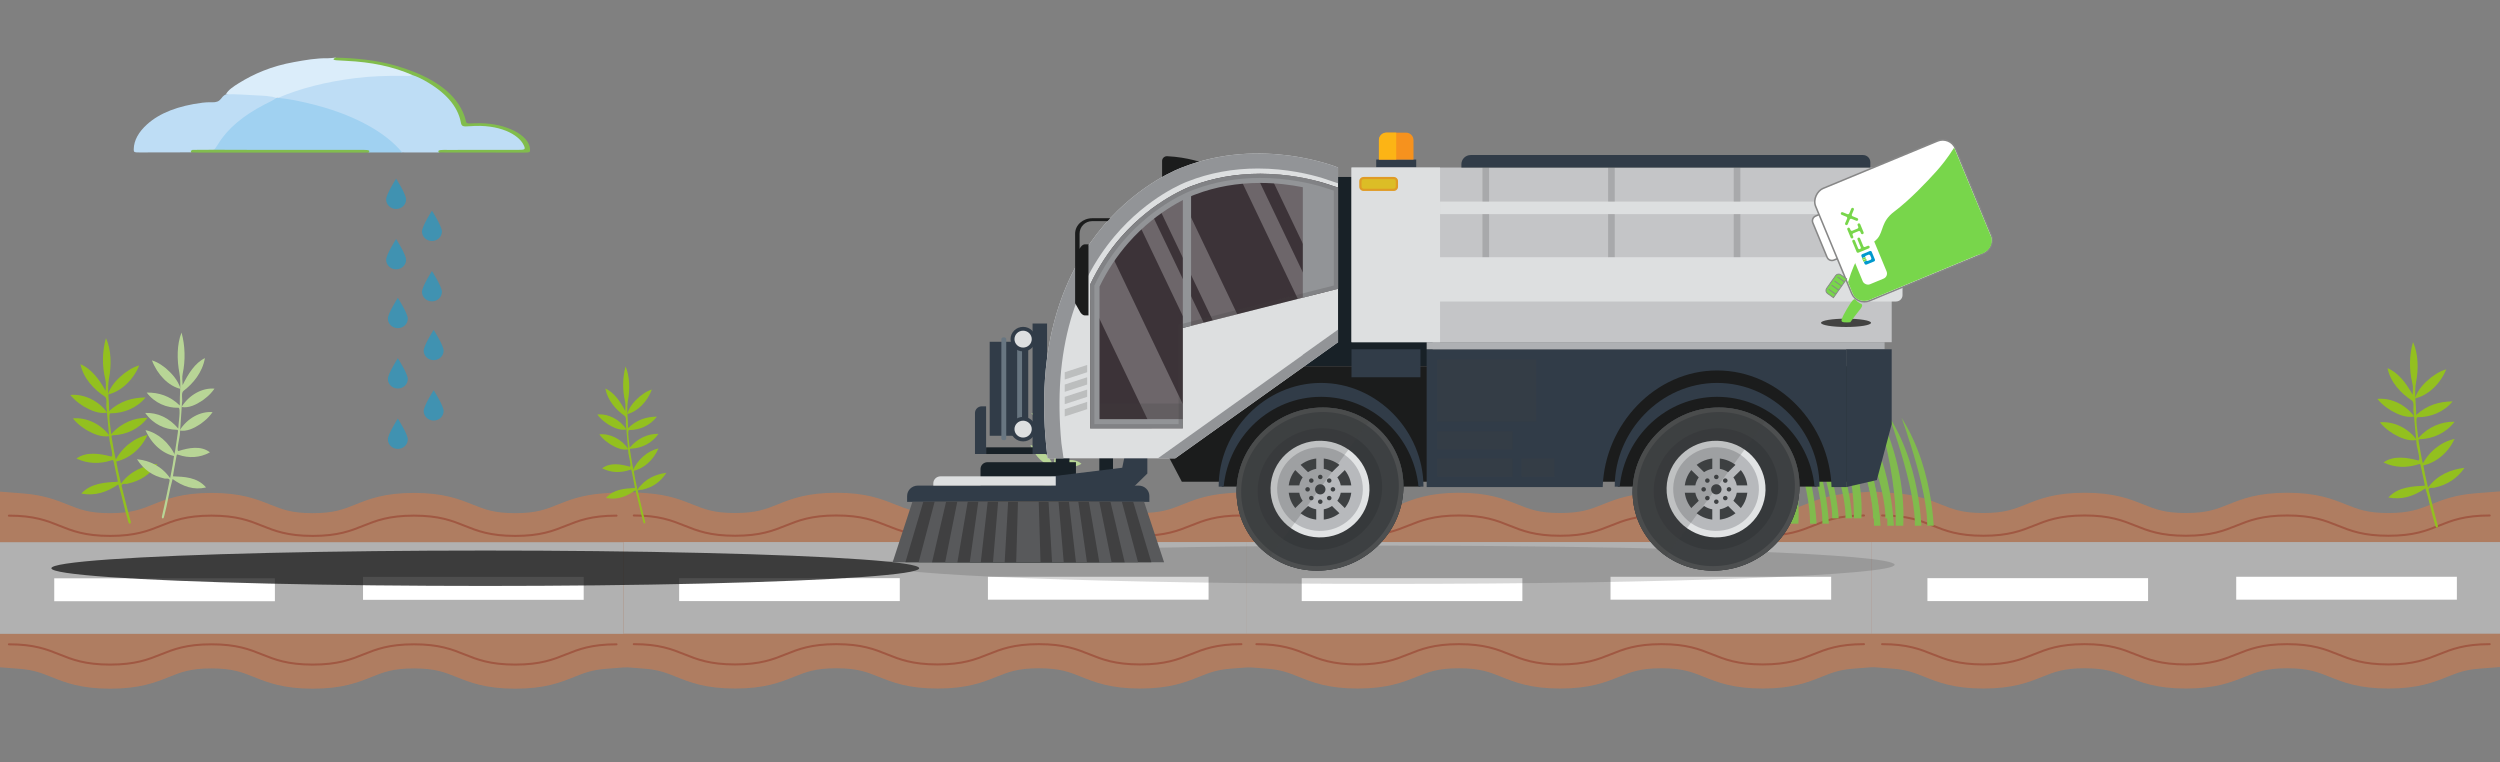 <svg xmlns="http://www.w3.org/2000/svg" xmlns:xlink="http://www.w3.org/1999/xlink" viewBox="0 0 3601 1098"><rect x="0" y="0" width="3601" height="1098" fill="#808080" stroke="none"/><defs><style>.uuid-7d834dcd-a2b9-40b1-99b1-ae8c64fe5b95,.uuid-b0b149a9-c17e-4989-839d-100e9292bcef,.uuid-3c5787b4-a596-47f8-8535-3abeb73ee77b,.uuid-61eed902-730d-4c0d-8e53-099b953afe3a,.uuid-254422e6-a7ee-4150-8245-aefc307b4eba,.uuid-bc689ef1-1fad-422b-834b-d69f30b2b7a3,.uuid-e87ebf42-1325-4d6a-a826-443276dfeee7,.uuid-7305045a-5802-4fa5-89bd-eb307d43e8f7{fill:none;}.uuid-b0b149a9-c17e-4989-839d-100e9292bcef{opacity:.5;}.uuid-3c5787b4-a596-47f8-8535-3abeb73ee77b{isolation:isolate;}.uuid-e3ff95dd-3ae5-44b9-b073-e3680d2a21a1{fill:#00a3e1;}.uuid-aeb12ce0-00ab-484a-9d3d-fd9968d2dc8b{fill:#687681;}.uuid-6f5c76e5-10f9-4b8b-b2bd-29dcd87478c1,.uuid-300ce546-4592-495f-8a70-158e28620785,.uuid-b4c50c1e-4c83-4fc6-a793-aa801d219314{fill:#fff;}.uuid-87fa68c5-6326-4ac6-892f-214c5690f533{fill:#f6921e;}.uuid-d4a63f36-74b8-40b3-8f8d-2a70e7d857b1{fill:#fcb415;}.uuid-5ee2fb77-e8e4-4973-ad4a-abfe8f67db66{fill:#0099cd;}.uuid-dbcf4691-4ffe-4332-a9af-6df2443fface{fill:#929497;}.uuid-d719fed0-826f-430a-ae65-672722be6df7{fill:#b7b9bc;}.uuid-9022acb3-83d0-463f-b5fa-9a86fd9bd53f{fill:#b8d596;}.uuid-ad6b77dd-a1b3-49b9-bf36-f59958c0aab8{fill:#a0d1f1;}.uuid-bd42b5d0-2fd9-4bac-96d7-a5cd796e06db{fill:#b1b1b1;}.uuid-c11f8022-d038-44ba-b836-1609a4f01589{fill:#beddf5;}.uuid-669e9e0c-165a-4545-8e90-ea57d508db81,.uuid-6309924e-a266-4a03-a53d-14283b3ab235{fill:#af7d61;}.uuid-63cb018f-3b2e-475e-96b6-d7ce81794d1b{fill:#aeb0b3;}.uuid-adc2417d-e0e6-4742-9bb2-f0d6ce80448d{fill:#dddfe0;}.uuid-7de2cae9-a9a6-4d77-8298-13d1747d0ca1{fill:#c4c5c7;}.uuid-288deb2a-e481-4381-8a9d-043d64fd1587{fill:#dbedfa;}.uuid-4ddc467a-82e0-4c57-8d72-23159157a211{fill:#dcbd26;}.uuid-46541f5c-4b82-421a-b1ef-e7c2c26b0228{fill:#e1e3e4;}.uuid-b66f31c8-081d-41c4-9a62-b1a9c39c9089{fill:#434342;}.uuid-e260a290-f6bb-4ddd-88cb-0639709b22a8,.uuid-073abe85-a990-4ca2-b6d5-4bdda67927ec{fill:#404041;}.uuid-c030209e-c218-4932-81eb-b2445b71e34c{fill:#182127;}.uuid-7c7b9696-1e94-49da-8a11-aa62f41b93e6{fill:#1b1c1c;}.uuid-f7704abf-a976-4635-bad6-5964814a9ed8{fill:#93c01f;}.uuid-e7240fcb-294e-4506-a207-08168a393c60{fill:#3d4042;}.uuid-7c73f080-75c7-4d7e-83ae-9512d2184c68{fill:#58595b;}.uuid-e061066e-6449-4c87-9374-04ad23cc6d3b{fill:#3c3338;}.uuid-bd3b6037-d20a-4001-a696-d81e7cec91eb{fill:#82bc4f;}.uuid-8f5ca0f1-3056-4132-84a6-07be4ce4ecd7,.uuid-05b1ea38-27d2-4088-96a6-bdbde687bf54{fill:#78d64b;}.uuid-9eeaf0ca-bf64-464a-988b-0ffedf21101f{fill:#80bb4d;}.uuid-2b9f6317-2fcc-4259-bfde-e3cfcd9f9cab{fill:#81bc4c;}.uuid-da328a55-d53f-4108-b0be-81546da210cf{fill:#4d4f50;}.uuid-4d428375-a5c5-4202-b9fd-e69fd74f413f{fill:#313c48;}.uuid-a16b5ee7-b37a-4477-b668-94defdddd055{fill:#ec1c24;}.uuid-a16b5ee7-b37a-4477-b668-94defdddd055,.uuid-073abe85-a990-4ca2-b6d5-4bdda67927ec{mix-blend-mode:multiply;opacity:.21;}.uuid-05b1ea38-27d2-4088-96a6-bdbde687bf54,.uuid-300ce546-4592-495f-8a70-158e28620785,.uuid-254422e6-a7ee-4150-8245-aefc307b4eba{stroke:#878787;stroke-miterlimit:10;}.uuid-05b1ea38-27d2-4088-96a6-bdbde687bf54,.uuid-254422e6-a7ee-4150-8245-aefc307b4eba{stroke-width:1.35px;}.uuid-300ce546-4592-495f-8a70-158e28620785{stroke-width:2.25px;}.uuid-61eed902-730d-4c0d-8e53-099b953afe3a{clip-path:url(#uuid-76a2b46b-fd4c-4bb4-bbe0-c66e025e00da);}.uuid-35771c28-25b0-4958-829b-e3311dbaa7c1{fill:#36393b;fill-rule:evenodd;}.uuid-6309924e-a266-4a03-a53d-14283b3ab235{stroke:#a05842;stroke-linecap:round;stroke-linejoin:round;stroke-width:2.95px;}.uuid-bc689ef1-1fad-422b-834b-d69f30b2b7a3{clip-path:url(#uuid-102b6fb9-c258-4bd4-8c6a-4c900b563de3);}.uuid-b4c50c1e-4c83-4fc6-a793-aa801d219314{mix-blend-mode:overlay;opacity:.25;}.uuid-e87ebf42-1325-4d6a-a826-443276dfeee7{clip-path:url(#uuid-48e427dc-8ec8-47bc-8d32-b716ed353ded);}.uuid-095103c2-07b3-4644-9dcb-6526aa293883{fill:#1a1a1a;opacity:.77;}.uuid-7305045a-5802-4fa5-89bd-eb307d43e8f7{clip-path:url(#uuid-5ca34cf8-9bfe-4904-b2ad-ed9c570378e8);}</style><clipPath id="uuid-76a2b46b-fd4c-4bb4-bbe0-c66e025e00da"><rect class="uuid-7d834dcd-a2b9-40b1-99b1-ae8c64fe5b95" x="2497.31" y="566.62" width="150.97" height="187.65"></rect></clipPath><clipPath id="uuid-5ca34cf8-9bfe-4904-b2ad-ed9c570378e8"><rect class="uuid-7d834dcd-a2b9-40b1-99b1-ae8c64fe5b95" x="2648.31" y="569.62" width="150.97" height="187.65"></rect></clipPath><clipPath id="uuid-48e427dc-8ec8-47bc-8d32-b716ed353ded"><rect class="uuid-7d834dcd-a2b9-40b1-99b1-ae8c64fe5b95" x="2588.03" y="583" width="150.97" height="163.65"></rect></clipPath><clipPath id="uuid-102b6fb9-c258-4bd4-8c6a-4c900b563de3"><path class="uuid-e061066e-6449-4c87-9374-04ad23cc6d3b" d="m1703.77,616.94h-133.58v-207.01c11.77-25.06,26.67-47.98,44.58-68.45,47.17-53.89,99.9-72.92,101.54-73.5l.44-.15.33-.13c30.38-11.56,63.42-17.42,98.19-17.42h0c40.01,0,73.18,7.85,90.57,12.98l21.5,6.92v145.73l-223.57,56.45v144.56Z"></path></clipPath></defs><g class="uuid-3c5787b4-a596-47f8-8535-3abeb73ee77b"><g id="uuid-6aebe695-2160-4e59-8d74-ccb4d4e9daf4"><path class="uuid-669e9e0c-165a-4545-8e90-ea57d508db81" d="m867.6,710.75c-29.91,2.33-48.22,9.66-64.39,16.13-17.18,6.87-30.74,12.3-61.06,12.3s-43.88-5.43-61.05-12.3c-19.78-7.92-42.2-16.89-84.82-16.89s-65.04,8.97-84.82,16.89c-17.17,6.87-30.73,12.3-61.05,12.3s-43.88-5.43-61.05-12.3c-19.78-7.92-42.2-16.89-84.81-16.89s-65.04,8.97-84.82,16.89c-17.17,6.87-30.73,12.3-61.05,12.3s-43.88-5.43-61.06-12.3c-16.16-6.47-34.47-13.79-64.38-16.13l-35.26-2.75v253.02l30.31,2.36c20.19,1.57,31.39,6.06,45.58,11.73,19.78,7.91,42.2,16.88,84.82,16.88s65.04-8.97,84.82-16.89c17.17-6.87,30.73-12.3,61.05-12.3s43.88,5.43,61.05,12.3c19.78,7.92,42.2,16.89,84.81,16.89s65.04-8.97,84.82-16.89c17.17-6.87,30.73-12.3,61.05-12.3s43.88,5.43,61.05,12.3c19.78,7.92,42.2,16.89,84.82,16.89s65.04-8.97,84.82-16.88c14.19-5.68,25.39-10.16,45.58-11.73l30.31-2.36v-253.02l-35.26,2.75Z"></path><path class="uuid-6309924e-a266-4a03-a53d-14283b3ab235" d="m12.84,742.73c72.93,0,72.93,29.19,145.86,29.19s72.93-29.19,145.86-29.19,72.93,29.19,145.86,29.19,72.93-29.19,145.86-29.19,72.94,29.19,145.87,29.19,72.94-29.19,145.87-29.19"></path><path class="uuid-6309924e-a266-4a03-a53d-14283b3ab235" d="m12.84,804.51c72.93,0,72.93,29.19,145.86,29.19s72.93-29.19,145.86-29.19,72.93,29.19,145.86,29.19,72.93-29.19,145.86-29.19,72.94,29.19,145.87,29.19,72.94-29.19,145.87-29.19"></path><path class="uuid-6309924e-a266-4a03-a53d-14283b3ab235" d="m12.84,866.3c72.93,0,72.93,29.19,145.86,29.19s72.93-29.19,145.86-29.19,72.93,29.19,145.86,29.19,72.93-29.19,145.86-29.19,72.94,29.19,145.87,29.19,72.94-29.19,145.87-29.19"></path><path class="uuid-6309924e-a266-4a03-a53d-14283b3ab235" d="m12.84,928.08c72.93,0,72.93,29.19,145.86,29.19s72.93-29.19,145.86-29.19,72.93,29.19,145.86,29.19,72.93-29.19,145.86-29.19,72.94,29.19,145.87,29.19,72.94-29.19,145.87-29.19"></path><rect class="uuid-bd42b5d0-2fd9-4bac-96d7-a5cd796e06db" x="-2" y="781" width="904.87" height="132"></rect><rect class="uuid-6f5c76e5-10f9-4b8b-b2bd-29dcd87478c1" x="522.91" y="831" width="317.83" height="33"></rect><rect class="uuid-6f5c76e5-10f9-4b8b-b2bd-29dcd87478c1" x="78.13" y="833" width="317.83" height="33"></rect><path class="uuid-669e9e0c-165a-4545-8e90-ea57d508db81" d="m1767.7,710.53c-29.91,2.33-48.22,9.66-64.39,16.13-17.18,6.87-30.74,12.3-61.06,12.3s-43.88-5.43-61.05-12.3c-19.78-7.92-42.2-16.89-84.82-16.89s-65.04,8.97-84.82,16.89c-17.17,6.87-30.73,12.3-61.05,12.3s-43.88-5.43-61.05-12.3c-19.78-7.92-42.2-16.89-84.81-16.89s-65.04,8.97-84.82,16.89c-17.17,6.87-30.73,12.3-61.05,12.3s-43.88-5.43-61.06-12.3c-16.16-6.47-34.47-13.79-64.38-16.13l-35.26-2.75v253.02l30.31,2.36c20.19,1.57,31.39,6.06,45.58,11.73,19.78,7.91,42.2,16.88,84.82,16.88s65.04-8.97,84.82-16.89c17.17-6.87,30.73-12.3,61.05-12.3s43.88,5.43,61.05,12.3c19.78,7.92,42.2,16.89,84.81,16.89s65.04-8.97,84.82-16.89c17.17-6.87,30.73-12.3,61.05-12.3s43.88,5.43,61.05,12.3c19.78,7.92,42.2,16.89,84.82,16.89s65.04-8.97,84.82-16.88c14.19-5.68,25.39-10.16,45.58-11.73l30.31-2.36v-253.02l-35.26,2.75Z"></path><path class="uuid-6309924e-a266-4a03-a53d-14283b3ab235" d="m912.94,742.51c72.93,0,72.93,29.19,145.86,29.19s72.93-29.19,145.86-29.19,72.93,29.19,145.86,29.19,72.93-29.19,145.86-29.19,72.94,29.19,145.87,29.19,72.94-29.19,145.87-29.19"></path><path class="uuid-6309924e-a266-4a03-a53d-14283b3ab235" d="m912.94,804.3c72.93,0,72.93,29.19,145.86,29.19s72.93-29.19,145.86-29.19,72.93,29.19,145.86,29.19,72.93-29.19,145.86-29.19,72.94,29.19,145.87,29.19,72.94-29.19,145.87-29.19"></path><path class="uuid-6309924e-a266-4a03-a53d-14283b3ab235" d="m912.94,866.08c72.93,0,72.93,29.19,145.86,29.19s72.93-29.19,145.86-29.19,72.93,29.19,145.86,29.19,72.93-29.19,145.86-29.19,72.94,29.19,145.87,29.19,72.94-29.19,145.87-29.19"></path><path class="uuid-6309924e-a266-4a03-a53d-14283b3ab235" d="m912.94,927.86c72.93,0,72.93,29.19,145.86,29.19s72.93-29.19,145.86-29.19,72.93,29.19,145.86,29.19,72.93-29.19,145.86-29.19,72.94,29.19,145.87,29.19,72.94-29.19,145.87-29.19"></path><rect class="uuid-bd42b5d0-2fd9-4bac-96d7-a5cd796e06db" x="898.1" y="780.78" width="904.87" height="132"></rect><rect class="uuid-6f5c76e5-10f9-4b8b-b2bd-29dcd87478c1" x="1423.01" y="830.78" width="317.83" height="33"></rect><rect class="uuid-6f5c76e5-10f9-4b8b-b2bd-29dcd87478c1" x="978.23" y="832.78" width="317.83" height="33"></rect><path class="uuid-669e9e0c-165a-4545-8e90-ea57d508db81" d="m2664.47,710.53c-29.91,2.33-48.22,9.66-64.39,16.13-17.18,6.87-30.74,12.3-61.06,12.3s-43.88-5.43-61.05-12.3c-19.78-7.92-42.2-16.89-84.82-16.89s-65.04,8.97-84.82,16.89c-17.17,6.87-30.73,12.3-61.05,12.3s-43.88-5.43-61.05-12.3c-19.78-7.92-42.2-16.89-84.81-16.89s-65.04,8.97-84.82,16.89c-17.17,6.87-30.73,12.3-61.05,12.3s-43.88-5.43-61.06-12.3c-16.16-6.47-34.47-13.79-64.38-16.13l-35.26-2.75v253.02l30.31,2.36c20.19,1.57,31.39,6.06,45.58,11.73,19.78,7.91,42.2,16.88,84.82,16.88s65.04-8.97,84.82-16.89c17.17-6.87,30.73-12.3,61.05-12.3s43.88,5.43,61.05,12.3c19.78,7.92,42.2,16.89,84.81,16.89s65.04-8.97,84.82-16.89c17.17-6.87,30.73-12.3,61.05-12.3s43.88,5.43,61.05,12.3c19.78,7.92,42.2,16.89,84.82,16.89s65.04-8.97,84.82-16.88c14.19-5.68,25.39-10.16,45.58-11.73l30.31-2.36v-253.02l-35.26,2.75Z"></path><path class="uuid-6309924e-a266-4a03-a53d-14283b3ab235" d="m1809.7,742.51c72.93,0,72.93,29.19,145.86,29.19s72.93-29.19,145.86-29.19,72.93,29.19,145.86,29.19,72.93-29.19,145.86-29.19,72.94,29.19,145.87,29.19,72.94-29.19,145.87-29.19"></path><path class="uuid-6309924e-a266-4a03-a53d-14283b3ab235" d="m1809.7,804.3c72.93,0,72.93,29.19,145.86,29.19s72.93-29.19,145.86-29.19,72.93,29.19,145.86,29.19,72.93-29.19,145.86-29.19,72.94,29.19,145.87,29.19,72.94-29.19,145.87-29.19"></path><path class="uuid-6309924e-a266-4a03-a53d-14283b3ab235" d="m1809.7,866.08c72.93,0,72.93,29.19,145.86,29.19s72.93-29.19,145.86-29.19,72.93,29.19,145.86,29.19,72.93-29.19,145.86-29.19,72.94,29.19,145.87,29.19,72.94-29.19,145.87-29.19"></path><path class="uuid-6309924e-a266-4a03-a53d-14283b3ab235" d="m1809.7,927.86c72.93,0,72.93,29.19,145.86,29.19s72.93-29.19,145.86-29.19,72.93,29.19,145.86,29.19,72.93-29.19,145.86-29.19,72.94,29.19,145.87,29.19,72.94-29.19,145.87-29.19"></path><rect class="uuid-bd42b5d0-2fd9-4bac-96d7-a5cd796e06db" x="1794.86" y="780.78" width="904.87" height="132"></rect><rect class="uuid-6f5c76e5-10f9-4b8b-b2bd-29dcd87478c1" x="2319.78" y="830.78" width="317.83" height="33"></rect><rect class="uuid-6f5c76e5-10f9-4b8b-b2bd-29dcd87478c1" x="1875" y="832.78" width="317.83" height="33"></rect><path class="uuid-669e9e0c-165a-4545-8e90-ea57d508db81" d="m3565.74,710.53c-29.91,2.33-48.22,9.66-64.39,16.13-17.18,6.87-30.74,12.3-61.06,12.3s-43.88-5.43-61.05-12.3c-19.78-7.92-42.2-16.89-84.82-16.89s-65.04,8.97-84.82,16.89c-17.17,6.87-30.73,12.3-61.05,12.3s-43.88-5.43-61.05-12.3c-19.78-7.92-42.2-16.89-84.81-16.89s-65.04,8.97-84.82,16.89c-17.17,6.87-30.73,12.3-61.05,12.3s-43.88-5.43-61.06-12.3c-16.16-6.47-34.47-13.79-64.38-16.13l-35.26-2.75v253.02l30.31,2.36c20.19,1.57,31.39,6.06,45.58,11.73,19.78,7.91,42.2,16.88,84.82,16.88s65.04-8.97,84.82-16.89c17.17-6.87,30.73-12.3,61.05-12.3s43.88,5.43,61.05,12.3c19.78,7.92,42.2,16.89,84.81,16.89s65.04-8.97,84.82-16.89c17.17-6.87,30.73-12.3,61.05-12.3s43.88,5.43,61.05,12.3c19.78,7.92,42.2,16.89,84.82,16.89s65.04-8.97,84.82-16.88c14.19-5.68,25.39-10.16,45.58-11.73l30.31-2.36v-253.02l-35.26,2.75Z"></path><path class="uuid-6309924e-a266-4a03-a53d-14283b3ab235" d="m2710.97,742.51c72.93,0,72.93,29.19,145.86,29.19s72.93-29.19,145.86-29.19,72.93,29.19,145.86,29.19,72.93-29.19,145.86-29.19,72.94,29.19,145.87,29.19,72.94-29.19,145.87-29.19"></path><path class="uuid-6309924e-a266-4a03-a53d-14283b3ab235" d="m2710.97,804.3c72.93,0,72.93,29.19,145.86,29.19s72.93-29.19,145.86-29.19,72.93,29.19,145.86,29.19,72.93-29.19,145.86-29.19,72.94,29.19,145.87,29.19,72.94-29.19,145.87-29.19"></path><path class="uuid-6309924e-a266-4a03-a53d-14283b3ab235" d="m2710.97,866.08c72.93,0,72.93,29.19,145.86,29.19s72.93-29.19,145.86-29.19,72.93,29.19,145.86,29.19,72.93-29.19,145.86-29.19,72.94,29.19,145.87,29.19,72.94-29.19,145.87-29.19"></path><path class="uuid-6309924e-a266-4a03-a53d-14283b3ab235" d="m2710.97,927.86c72.93,0,72.93,29.19,145.86,29.19s72.93-29.19,145.86-29.19,72.93,29.19,145.86,29.19,72.93-29.19,145.86-29.19,72.94,29.19,145.87,29.19,72.94-29.19,145.87-29.19"></path><rect class="uuid-bd42b5d0-2fd9-4bac-96d7-a5cd796e06db" x="2696.13" y="780.78" width="904.87" height="132"></rect><rect class="uuid-6f5c76e5-10f9-4b8b-b2bd-29dcd87478c1" x="3221.05" y="830.78" width="317.83" height="33"></rect><rect class="uuid-6f5c76e5-10f9-4b8b-b2bd-29dcd87478c1" x="2776.26" y="832.78" width="317.83" height="33"></rect><ellipse class="uuid-095103c2-07b3-4644-9dcb-6526aa293883" cx="699" cy="818.5" rx="625" ry="25.5"></ellipse><path class="uuid-f7704abf-a976-4635-bad6-5964814a9ed8" d="m153.57,588.74c-1.56-5.43,1.86-14.56-2.84-17.66-15.28-10.09-30.51-25.78-34.85-46.47,15.95,6.65,27.09,22.07,36.24,38.31.07-5.59,1.04-11.12-.4-16.6-4.86-19.04-4.56-40.44.89-59.22,7.76,16.28,8.15,39.59,4.36,58.01-2.79,15.86.31,30.72.19,46.95,15.71-14.27,33.18-19.38,52.53-19.58-12.81,15.64-31.9,22.8-50.01,22.83-5-1.31.47,24.88.44,29.98,14.34-15.89,32.83-23.82,52.4-23.53-12.28,16.42-31.18,24.51-49.55,25.2-2.29.08-2.64.52-2.19,3.12,2.22,11.37,3.52,23.09,6.66,34.15l-.04-.05c3.05,18.18,7.74,35.76,12.14,53.48,2.75,11.56,6.01,22.94,8.96,34.41.15.85-.22,1.59-.9,1.98-2.17,1.17-2.66-2.33-3.24-4.04-5.39-17.14-8.41-35.39-13.98-52.26-16.37,11.22-33.82,17-53.24,13.17,13.93-15.27,34.76-16.04,52.6-17.06-1.62-9.56-4.16-18.99-6.02-28.55-.66-2.99-.75-3.05-3.27-2.24-16.65,5.45-34.14,5.09-50.36-2.58,14.36-10.5,34.18-7.1,50.07-2.9,4.39.77-2.99-21.41-2.61-25.73"></path><path class="uuid-f7704abf-a976-4635-bad6-5964814a9ed8" d="m165.21,665.27c9.38-20.3,28.37-34.75,47.23-38.69-9.43,20.63-27.52,35.02-47.27,38.64,0,0,.04.05.04.05Z"></path><path class="uuid-f7704abf-a976-4635-bad6-5964814a9ed8" d="m184.72,533.79c4.88-3.34,10.07-5.73,15.8-7.52-8.28,20.8-26.08,37.74-45.14,41.98,4.19-13.02,13.77-22.52,23.23-30.24"></path><path class="uuid-f7704abf-a976-4635-bad6-5964814a9ed8" d="m174.92,699.9c-1-.95-.57-2.25-.61-3.44,13.62-18.04,32.54-25.91,52.46-28.27-10.52,15.65-25.79,24.77-42.15,28.26-2.77,1.51-9.42-1.16-9.71,3.45Z"></path><path class="uuid-f7704abf-a976-4635-bad6-5964814a9ed8" d="m191.44,547.33c.37.08.57.35.64.78-.37-.08-.59-.33-.64-.78Z"></path><path class="uuid-f7704abf-a976-4635-bad6-5964814a9ed8" d="m114.65,581.4c-4.87-3.35-9.21-7.49-13.38-12.49,19.31-1.88,40.56,7.95,53.19,25.44-11.58,2.2-23.3-2.9-33.67-8.77"></path><path class="uuid-f7704abf-a976-4635-bad6-5964814a9ed8" d="m118.29,615.15c-4.87-3.35-9.21-7.49-13.38-12.49,19.31-1.88,40.56,7.95,53.19,25.44-11.58,2.2-23.3-2.9-33.67-8.77"></path><path class="uuid-9022acb3-83d0-463f-b5fa-9a86fd9bd53f" d="m262.13,580.64c1.32-5.46-1.9-14.52,2.3-17.71,13.63-10.37,27.13-26.35,30.73-47.12-14.29,6.95-24.1,22.59-32.11,38.99-.14-5.58-1.1-11.1.11-16.6,4.09-19.13,3.51-40.53-1.69-59.19-6.75,16.43-6.76,39.74-3.07,58.08,2.75,15.81.18,30.72.53,46.95-14.38-13.97-30.21-18.74-47.66-18.58,11.79,15.39,29.1,22.19,45.44,21.88,4.49-1.4-.05,24.89.05,29.98-13.17-15.61-29.96-23.19-47.6-22.53,11.32,16.18,28.48,23.91,45.05,24.25,2.07.04,2.39.47,2.03,3.08-1.83,11.41-2.83,23.15-5.49,34.28l.03-.05c-2.48,18.24-6.45,35.9-10.15,53.7-2.31,11.61-5.08,23.05-7.56,34.57-.12.86.22,1.59.84,1.97,1.97,1.13,2.36-2.38,2.86-4.1,4.6-17.24,7.05-35.54,11.83-52.52,14.93,10.91,30.75,16.35,48.21,12.16-12.79-15-31.58-15.37-47.69-16.06,1.32-9.59,3.47-19.06,5-28.66.55-3,.64-3.06,2.92-2.3,15.09,5.13,30.86,4.44,45.37-3.54-13.11-10.23-30.93-6.44-45.2-1.95-3.94.86,2.37-21.46,1.97-25.77"></path><path class="uuid-9022acb3-83d0-463f-b5fa-9a86fd9bd53f" d="m252.78,657.37c-8.76-20.12-26.1-34.21-43.17-37.79,8.81,20.44,25.34,34.49,43.2,37.74,0,0-.03.05-.03.05Z"></path><path class="uuid-9022acb3-83d0-463f-b5fa-9a86fd9bd53f" d="m233.23,526.29c-4.45-3.24-9.16-5.54-14.36-7.22,7.78,20.64,24.08,37.24,41.33,41.12-3.97-12.93-12.75-22.25-21.4-29.8"></path><path class="uuid-9022acb3-83d0-463f-b5fa-9a86fd9bd53f" d="m244.54,692.19c.89-.97.48-2.26.5-3.45-12.55-17.78-29.73-25.29-47.73-27.27,9.72,15.44,23.63,24.27,38.43,27.46,2.52,1.46,8.48-1.34,8.8,3.27Z"></path><path class="uuid-9022acb3-83d0-463f-b5fa-9a86fd9bd53f" d="m227.36,539.95c-.33.09-.51.36-.56.79.33-.09.53-.34.56-.79Z"></path><path class="uuid-9022acb3-83d0-463f-b5fa-9a86fd9bd53f" d="m297.12,572.55c4.34-3.44,8.2-7.66,11.88-12.74-17.44-1.52-36.46,8.72-47.58,26.44,10.48,1.98,20.97-3.34,30.23-9.41"></path><path class="uuid-9022acb3-83d0-463f-b5fa-9a86fd9bd53f" d="m294.35,606.37c4.34-3.44,8.2-7.66,11.88-12.74-17.44-1.52-36.46,8.72-47.58,26.44,10.48,1.98,20.97-3.34,30.23-9.41"></path><path class="uuid-c11f8022-d038-44ba-b836-1609a4f01589" d="m632.05,219.65c-17.58-.03-35.17-.06-52.75-.09-4.6-1.24-6.61-3.54-8.81-5.8-32.97-33.95-85.04-56.21-153.02-68.81-6.14-1.14-13.7-1.05-17.61-4.63,6.17-4.96,15.99-7.63,25.09-10.6,45.53-14.89,94.98-22.73,148.95-22.1,6.85.08,13.69-.04,20.53-.23,22.51,5.79,35.14,16.49,47.29,27.12,12.92,11.3,20.86,23.65,24.21,36.86,2.29,9.05-.49,9.19,19.05,8.42,37.42-1.48,65.21,14.04,71.93,27.77,3.69,7.54.92,9.83-13.85,9.9-31.82.16-63.65-.03-95.47.12-5.31.03-11.54-1.02-15.53,2.07Z"></path><path class="uuid-ad6b77dd-a1b3-49b9-bf36-f59958c0aab8" d="m400.4,141c15.22,1.25,29.31,4.37,43.17,7.61,32.21,7.53,60.8,17.98,85.24,31.3,21.29,11.6,38.25,24.83,50.5,39.66-15.99.02-31.98.04-47.97.07-3.69-2.84-9.37-1.92-14.34-1.93-62.94-.07-125.89-.03-188.83-.05-5.2,0-10.43.24-15.55-.42-7-1.08-5.03-3.76-3.72-6.16,11.87-21.68,32.57-40.79,61.87-57.26,8.19-4.61,16.16-9.41,26.16-13.06,1.25-.26,2.41-.17,3.47.25Z"></path><path class="uuid-c11f8022-d038-44ba-b836-1609a4f01589" d="m398.02,141.05c-4.38,3.59-10.75,6.21-16.43,9.15-31.02,16.06-53.62,34.81-66.94,56.61-1.83,2.99-4.03,5.92-6.05,8.87-7.94,3.26-17.21,1.35-25.83,1.84-1.52.08-3.08.11-4.54.39-1.17.41-2.14.94-3,1.53-24.52.06-49.04.17-73.55.15-8.55,0-9.13-.26-9.05-4.62.24-12.88,7.04-24.88,19.33-35.96,18.06-16.28,44.71-26.63,79.72-31.08,4.4-.56,8.78-.76,13.13-.58,6.73.28,10.33-1.35,12.91-4.4,2.08-2.47,3.65-5.15,7.69-7.06,24.68-3.4,48.34-.95,71.64,3.47,1.28.24.9,1.07.99,1.67Z"></path><path class="uuid-288deb2a-e481-4381-8a9d-043d64fd1587" d="m398.02,141.05c-8.32-2.8-18.18-3.24-27.34-3.59-15.07-.57-30.06-2.25-45.28-1.56,3.12-6.3,10.95-11.37,18.48-16.05,21.68-13.47,47.15-24.64,79.72-30.44,15.91-2.84,31.78-5.82,49.04-5.52,3.5.06,7.05-.59,10.57-.91,4.41,3.15,11.09,2.91,17.41,3.17,31.2,1.29,59.18,7.22,84.83,16.36,3.7,1.32,8.82,2.39,8.5,5.55-3.97,2.17-9.1,1.26-13.67,1.21-23.22-.26-46.26.46-68.9,3.31-41,5.15-78.22,14.39-110.97,28.41-.79.01-1.59.03-2.38.05Z"></path><path class="uuid-2b9f6317-2fcc-4259-bfde-e3cfcd9f9cab" d="m593.93,108.07c-27.47-12.16-59.32-18.73-95.01-20.4-4.78-.22-9.58-.42-14.31-.84-6.55-.57-4.22-2.23-1.43-3.85,30.47.73,59.82,3.77,86.79,11.64,54.71,15.98,87.51,40.2,99,72.42.96,2.69,1.76,5.4,2.22,8.12.37,2.2,2.42,2.86,6.32,2.68,4.8-.21,9.64-.44,14.44-.37,37.61.52,69.73,17.08,71.45,36.76.45,5.22.1,5.58-9.52,5.58-40.61,0-81.22-.1-121.84-.16-1.04-1.54-1.26-3.1,2.48-3.52,3.09-.34,6.4-.21,9.61-.21,33.78-.01,67.56.01,101.33-.02,10.9-.01,11.63-.62,9.17-6.23-7.21-16.43-36.29-31.2-77.44-27.89-10.88.88-12.31.25-13.42-5.6-4.41-23.25-22.07-43.35-52.5-60.36-5.18-2.9-10.87-5.59-17.35-7.74Z"></path><path class="uuid-bd3b6037-d20a-4001-a696-d81e7cec91eb" d="m277.33,215.86c10.42-.06,20.84-.12,31.25-.18,22.06.07,44.13.19,66.19.2,48.16.03,96.31,0,144.47.02,3.2,0,6.5-.12,9.59.22,3.75.41,3.49,1.97,2.49,3.51-3.62.08-7.23.22-10.85.22-77.75,0-155.49,0-233.24-.03-4.01,0-8.02-.25-12.03-.38-.14-.8-.27-1.6-.41-2.39.79-.43,1.56-.87,2.53-1.19Z"></path><path class="uuid-ad6b77dd-a1b3-49b9-bf36-f59958c0aab8" d="m277.33,215.86c-.84.4-1.69.79-2.53,1.19.39-.66,1.23-1.06,2.53-1.19Z"></path><path class="uuid-f7704abf-a976-4635-bad6-5964814a9ed8" d="m901.79,613.86c-1.23-4.59,1.48-12.32-2.25-14.94-12.11-8.53-24.19-21.81-27.63-39.32,12.65,5.63,21.47,18.68,28.73,32.42.05-4.73.82-9.41-.32-14.05-3.85-16.11-3.62-34.22.71-50.11,6.15,13.78,6.46,33.5,3.46,49.09-2.21,13.42.25,25.99.15,39.73,12.46-12.07,26.3-16.4,41.64-16.57-10.16,13.23-25.28,19.29-39.65,19.32-3.97-1.11.37,21.06.35,25.37,11.37-13.45,26.02-20.15,41.53-19.91-9.73,13.89-24.72,20.74-39.27,21.33-1.82.07-2.1.44-1.74,2.64,1.76,9.62,2.79,19.54,5.28,28.9l-.03-.05c2.41,15.39,6.14,30.26,9.63,45.26,2.18,9.78,4.77,19.41,7.1,29.12.12.72-.17,1.35-.72,1.68-1.72.99-2.1-1.97-2.57-3.42-4.27-14.51-6.66-29.95-11.08-44.23-12.98,9.49-26.81,14.38-42.2,11.15,11.04-12.92,27.55-13.57,41.7-14.44-1.29-8.09-3.3-16.07-4.77-24.16-.52-2.53-.6-2.58-2.6-1.89-13.19,4.61-27.06,4.3-39.92-2.18,11.38-8.89,27.1-6,39.69-2.45,3.48.66-2.37-18.11-2.07-21.77"></path><path class="uuid-f7704abf-a976-4635-bad6-5964814a9ed8" d="m911.02,678.62c7.43-17.18,22.49-29.41,37.44-32.74-7.48,17.45-21.81,29.63-37.47,32.7,0,0,.03.05.03.05Z"></path><path class="uuid-f7704abf-a976-4635-bad6-5964814a9ed8" d="m926.48,567.36c3.87-2.82,7.98-4.85,12.52-6.36-6.56,17.6-20.67,31.94-35.78,35.53,3.32-11.01,10.91-19.05,18.41-25.59"></path><path class="uuid-f7704abf-a976-4635-bad6-5964814a9ed8" d="m918.72,707.93c-.79-.8-.45-1.9-.48-2.91,10.79-15.27,25.79-21.93,41.59-23.93-8.34,13.24-20.44,20.96-33.41,23.92-2.19,1.28-7.47-.98-7.69,2.92Z"></path><path class="uuid-f7704abf-a976-4635-bad6-5964814a9ed8" d="m931.82,578.82c.29.07.45.3.51.66-.29-.07-.47-.28-.51-.66Z"></path><path class="uuid-f7704abf-a976-4635-bad6-5964814a9ed8" d="m870.94,607.65c-3.86-2.83-7.3-6.34-10.61-10.57,15.3-1.59,32.15,6.73,42.16,21.52-9.18,1.86-18.47-2.45-26.69-7.42"></path><path class="uuid-f7704abf-a976-4635-bad6-5964814a9ed8" d="m873.82,636.21c-3.86-2.83-7.3-6.34-10.61-10.57,15.3-1.59,32.15,6.73,42.16,21.52-9.18,1.86-18.47-2.45-26.69-7.42"></path><path class="uuid-9022acb3-83d0-463f-b5fa-9a86fd9bd53f" d="m1525.85,608.01c1.05-4.62-1.5-12.29,1.82-14.98,10.8-8.78,21.51-22.3,24.36-39.88-11.33,5.88-19.1,19.11-25.45,32.99-.11-4.73-.87-9.4.09-14.05,3.24-16.19,2.78-34.29-1.34-50.09-5.35,13.9-5.36,33.63-2.43,49.15,2.18,13.38.14,25.99.42,39.73-11.4-11.82-23.95-15.86-37.78-15.72,9.34,13.03,23.07,18.78,36.02,18.51,3.56-1.19-.04,21.06.04,25.37-10.44-13.21-23.75-19.62-37.73-19.07,8.97,13.69,22.58,20.24,35.71,20.52,1.64.03,1.9.4,1.61,2.61-1.45,9.66-2.24,19.59-4.35,29l.03-.05c-1.96,15.43-5.11,30.38-8.05,45.45-1.83,9.82-4.03,19.5-5.99,29.26-.1.73.17,1.34.67,1.66,1.57.96,1.87-2.02,2.27-3.47,3.65-14.59,5.59-30.08,9.38-44.44,11.84,9.23,24.37,13.84,38.21,10.29-10.14-12.7-25.04-13.01-37.8-13.59,1.05-8.12,2.75-16.13,3.96-24.25.44-2.54.5-2.59,2.31-1.95,11.96,4.34,24.46,3.75,35.96-2.99-10.39-8.66-24.52-5.45-35.83-1.65-3.13.73,1.88-18.16,1.56-21.81"></path><path class="uuid-9022acb3-83d0-463f-b5fa-9a86fd9bd53f" d="m1518.44,672.94c-6.94-17.03-20.69-28.95-34.22-31.98,6.99,17.3,20.08,29.18,34.25,31.93,0,0-.03.05-.03.05Z"></path><path class="uuid-9022acb3-83d0-463f-b5fa-9a86fd9bd53f" d="m1502.94,562.01c-3.53-2.74-7.26-4.69-11.38-6.11,6.16,17.46,19.09,31.51,32.76,34.79-3.15-10.94-10.11-18.83-16.96-25.21"></path><path class="uuid-9022acb3-83d0-463f-b5fa-9a86fd9bd53f" d="m1511.91,702.4c.7-.82.38-1.91.39-2.92-9.95-15.05-23.57-21.4-37.83-23.08,7.71,13.07,18.73,20.54,30.46,23.23,2,1.23,6.72-1.13,6.98,2.76Z"></path><path class="uuid-9022acb3-83d0-463f-b5fa-9a86fd9bd53f" d="m1498.29,573.58c-.26.07-.4.31-.45.67.26-.07.42-.29.45-.67Z"></path><path class="uuid-9022acb3-83d0-463f-b5fa-9a86fd9bd53f" d="m1553.58,601.16c3.44-2.91,6.5-6.48,9.42-10.78-13.82-1.28-28.9,7.38-37.72,22.38,8.31,1.68,16.62-2.83,23.96-7.96"></path><path class="uuid-9022acb3-83d0-463f-b5fa-9a86fd9bd53f" d="m1551.38,629.78c3.44-2.91,6.5-6.48,9.42-10.78-13.82-1.28-28.9,7.38-37.72,22.38,8.31,1.68,16.62-2.83,23.96-7.96"></path><path class="uuid-f7704abf-a976-4635-bad6-5964814a9ed8" d="m3476.64,594.4c-1.56-5.43,1.86-14.56-2.84-17.66-15.28-10.09-30.51-25.78-34.85-46.47,15.95,6.65,27.09,22.07,36.24,38.31.07-5.59,1.04-11.12-.4-16.6-4.86-19.04-4.56-40.44.89-59.22,7.76,16.28,8.15,39.59,4.36,58.01-2.79,15.86.31,30.72.19,46.95,15.71-14.27,33.18-19.38,52.53-19.58-12.81,15.64-31.9,22.8-50.01,22.83-5-1.31.47,24.88.44,29.98,14.34-15.89,32.83-23.82,52.4-23.53-12.28,16.42-31.18,24.51-49.55,25.2-2.29.08-2.64.52-2.19,3.12,2.22,11.37,3.52,23.09,6.66,34.15l-.04-.05c3.05,18.18,7.74,35.76,12.14,53.48,2.75,11.56,6.01,22.94,8.96,34.41.15.85-.22,1.59-.9,1.98-2.17,1.17-2.66-2.33-3.24-4.04-5.39-17.14-8.41-35.39-13.98-52.26-16.37,11.22-33.82,17-53.24,13.17,13.93-15.27,34.76-16.04,52.6-17.06-1.62-9.56-4.16-18.99-6.02-28.55-.66-2.99-.75-3.05-3.27-2.24-16.65,5.45-34.14,5.09-50.36-2.58,14.36-10.5,34.18-7.1,50.07-2.9,4.39.77-2.99-21.41-2.61-25.73"></path><path class="uuid-f7704abf-a976-4635-bad6-5964814a9ed8" d="m3488.28,670.93c9.38-20.3,28.37-34.75,47.23-38.69-9.43,20.63-27.52,35.02-47.27,38.64,0,0,.04.05.04.05Z"></path><path class="uuid-f7704abf-a976-4635-bad6-5964814a9ed8" d="m3507.78,539.45c4.88-3.34,10.07-5.73,15.8-7.52-8.28,20.8-26.08,37.74-45.14,41.98,4.19-13.02,13.77-22.52,23.23-30.24"></path><path class="uuid-f7704abf-a976-4635-bad6-5964814a9ed8" d="m3497.99,705.56c-1-.95-.57-2.25-.61-3.44,13.62-18.04,32.54-25.91,52.46-28.27-10.52,15.65-25.79,24.77-42.15,28.26-2.77,1.51-9.42-1.16-9.71,3.45Z"></path><path class="uuid-f7704abf-a976-4635-bad6-5964814a9ed8" d="m3514.51,552.99c.37.08.57.35.64.78-.37-.08-.59-.33-.64-.78Z"></path><path class="uuid-f7704abf-a976-4635-bad6-5964814a9ed8" d="m3437.72,587.06c-4.87-3.35-9.21-7.49-13.38-12.49,19.31-1.88,40.56,7.95,53.19,25.44-11.58,2.2-23.3-2.9-33.67-8.77"></path><path class="uuid-f7704abf-a976-4635-bad6-5964814a9ed8" d="m3441.35,620.81c-4.87-3.35-9.21-7.49-13.38-12.49,19.31-1.88,40.56,7.95,53.19,25.44-11.58,2.2-23.3-2.9-33.67-8.77"></path><g class="uuid-b0b149a9-c17e-4989-839d-100e9292bcef"><path class="uuid-e3ff95dd-3ae5-44b9-b073-e3680d2a21a1" d="m558.67,458.98c0-7.56,14.36-29.98,14.36-29.98,0,0,14.36,22.42,14.36,29.98s-6.43,13.69-14.36,13.69-14.36-6.13-14.36-13.69Z"></path><path class="uuid-e3ff95dd-3ae5-44b9-b073-e3680d2a21a1" d="m558.67,545.94c0-7.56,14.36-29.98,14.36-29.98,0,0,14.36,22.42,14.36,29.98s-6.43,13.69-14.36,13.69-14.36-6.13-14.36-13.69Z"></path><path class="uuid-e3ff95dd-3ae5-44b9-b073-e3680d2a21a1" d="m610.28,505.1c0-7.56,14.36-29.98,14.36-29.98,0,0,14.36,22.42,14.36,29.98s-6.43,13.69-14.36,13.69-14.36-6.13-14.36-13.69Z"></path><path class="uuid-e3ff95dd-3ae5-44b9-b073-e3680d2a21a1" d="m610.28,592.06c0-7.56,14.36-29.98,14.36-29.98,0,0,14.36,22.42,14.36,29.98s-6.43,13.69-14.36,13.69-14.36-6.13-14.36-13.69Z"></path><path class="uuid-e3ff95dd-3ae5-44b9-b073-e3680d2a21a1" d="m558.67,632.89c0-7.56,14.36-29.98,14.36-29.98,0,0,14.36,22.42,14.36,29.98s-6.43,13.69-14.36,13.69-14.36-6.13-14.36-13.69Z"></path></g><g class="uuid-b0b149a9-c17e-4989-839d-100e9292bcef"><path class="uuid-e3ff95dd-3ae5-44b9-b073-e3680d2a21a1" d="m556.21,287.31c0-7.56,14.36-29.98,14.36-29.98,0,0,14.36,22.42,14.36,29.98s-6.43,13.69-14.36,13.69-14.36-6.13-14.36-13.69Z"></path><path class="uuid-e3ff95dd-3ae5-44b9-b073-e3680d2a21a1" d="m556.21,374.26c0-7.56,14.36-29.98,14.36-29.98,0,0,14.36,22.42,14.36,29.98s-6.43,13.69-14.36,13.69-14.36-6.13-14.36-13.69Z"></path><path class="uuid-e3ff95dd-3ae5-44b9-b073-e3680d2a21a1" d="m607.82,333.43c0-7.56,14.36-29.98,14.36-29.98,0,0,14.36,22.42,14.36,29.98s-6.43,13.69-14.36,13.69-14.36-6.13-14.36-13.69Z"></path><path class="uuid-e3ff95dd-3ae5-44b9-b073-e3680d2a21a1" d="m607.82,420.39c0-7.56,14.36-29.98,14.36-29.98,0,0,14.36,22.42,14.36,29.98s-6.43,13.69-14.36,13.69-14.36-6.13-14.36-13.69Z"></path></g><g class="uuid-61eed902-730d-4c0d-8e53-099b953afe3a"><path class="uuid-9eeaf0ca-bf64-464a-988b-0ffedf21101f" d="m2579.12,816s42.14-103.54-33.86-244.91c0,0,51.13,130.3,28.68,239.12l5.18,5.78Z"></path><path class="uuid-9eeaf0ca-bf64-464a-988b-0ffedf21101f" d="m2577.48,776.59s3.73-99.76-46.92-179.39c0,0,45.81,123.61,35.47,170.12l11.44,9.26Z"></path><path class="uuid-9eeaf0ca-bf64-464a-988b-0ffedf21101f" d="m2617.06,776.59s3.74-99.76-46.92-179.39c0,0,45.81,123.61,35.47,170.12l11.44,9.26Z"></path><path class="uuid-9eeaf0ca-bf64-464a-988b-0ffedf21101f" d="m2558.29,778.17s3.73-99.76-46.92-179.39c0,0,45.81,123.61,35.47,170.12l11.44,9.26Z"></path><path class="uuid-9eeaf0ca-bf64-464a-988b-0ffedf21101f" d="m2634.91,778.17s3.73-99.76-46.92-179.39c0,0,45.81,123.61,35.47,170.12l11.44,9.26Z"></path></g><g class="uuid-7305045a-5802-4fa5-89bd-eb307d43e8f7"><path class="uuid-9eeaf0ca-bf64-464a-988b-0ffedf21101f" d="m2730.12,819s42.14-103.54-33.86-244.91c0,0,51.13,130.3,28.68,239.12l5.18,5.78Z"></path><path class="uuid-9eeaf0ca-bf64-464a-988b-0ffedf21101f" d="m2728.48,779.59s3.73-99.76-46.92-179.39c0,0,45.81,123.61,35.47,170.12l11.44,9.26Z"></path><path class="uuid-9eeaf0ca-bf64-464a-988b-0ffedf21101f" d="m2768.06,779.59s3.74-99.76-46.92-179.39c0,0,45.81,123.61,35.47,170.12l11.44,9.26Z"></path><path class="uuid-9eeaf0ca-bf64-464a-988b-0ffedf21101f" d="m2709.29,781.17s3.73-99.76-46.92-179.39c0,0,45.81,123.61,35.47,170.12l11.44,9.26Z"></path><path class="uuid-9eeaf0ca-bf64-464a-988b-0ffedf21101f" d="m2785.91,781.17s3.73-99.76-46.92-179.39c0,0,45.81,123.61,35.47,170.12l11.44,9.26Z"></path></g><g class="uuid-e87ebf42-1325-4d6a-a826-443276dfeee7"><path class="uuid-9eeaf0ca-bf64-464a-988b-0ffedf21101f" d="m2669.84,800.49s42.14-90.3-33.86-213.58c0,0,51.13,113.63,28.68,208.54l5.18,5.04Z"></path><path class="uuid-9eeaf0ca-bf64-464a-988b-0ffedf21101f" d="m2668.2,766.12s3.73-87-46.92-156.44c0,0,45.81,107.8,35.47,148.36l11.44,8.08Z"></path><path class="uuid-9eeaf0ca-bf64-464a-988b-0ffedf21101f" d="m2707.79,766.12s3.74-87-46.92-156.44c0,0,45.81,107.8,35.47,148.36l11.44,8.08Z"></path><path class="uuid-9eeaf0ca-bf64-464a-988b-0ffedf21101f" d="m2649.01,767.5s3.73-87-46.92-156.44c0,0,45.81,107.8,35.47,148.36l11.44,8.08Z"></path><path class="uuid-9eeaf0ca-bf64-464a-988b-0ffedf21101f" d="m2725.63,767.5s3.73-87-46.92-156.44c0,0,45.81,107.8,35.47,148.36l11.44,8.08Z"></path></g><rect class="uuid-c030209e-c218-4932-81eb-b2445b71e34c" x="1855.97" y="254.9" width="207.59" height="272.65" transform="translate(3919.53 782.45) rotate(180)"></rect><path class="uuid-7c7b9696-1e94-49da-8a11-aa62f41b93e6" d="m1681.25,225.01c29.76,1.31,52.92,10.05,52.92,10.05l-60.3,31.25v-34.43c0-3.93,3.36-7.05,7.38-6.88Z"></path><polygon class="uuid-7c7b9696-1e94-49da-8a11-aa62f41b93e6" points="1702.31 693.89 2675.16 693.89 2675.16 527.55 1614.73 527.55 1702.31 693.89"></polygon><rect class="uuid-4d428375-a5c5-4202-b9fd-e69fd74f413f" x="1982.27" y="229.84" width="57.63" height="11.48" transform="translate(4022.18 471.16) rotate(180)"></rect><path class="uuid-87fa68c5-6326-4ac6-892f-214c5690f533" d="m1986.19,191.03h49.8v28.01c0,5.96-4.84,10.79-10.79,10.79h-28.21c-5.96,0-10.79-4.84-10.79-10.79v-28.01h0Z" transform="translate(4022.18 420.88) rotate(180)"></path><path class="uuid-d4a63f36-74b8-40b3-8f8d-2a70e7d857b1" d="m1997.11,191.03h13.98v38.81h-24.9v-28.14c0-5.89,4.89-10.67,10.92-10.67Z"></path><path class="uuid-073abe85-a990-4ca2-b6d5-4bdda67927ec" d="m1998.64,785.9c403.37,0,730.36,12.34,730.36,27.57s-326.99,27.56-730.36,27.56-730.35-12.34-730.35-27.56,326.99-27.57,730.35-27.57Z"></path><rect class="uuid-4d428375-a5c5-4202-b9fd-e69fd74f413f" x="1508.19" y="618.1" width="115.64" height="20.39" transform="translate(3132.02 1256.6) rotate(180)"></rect><rect class="uuid-c030209e-c218-4932-81eb-b2445b71e34c" x="1420.36" y="644.35" width="203.47" height="9.62" transform="translate(3044.19 1298.31) rotate(180)"></rect><rect class="uuid-4d428375-a5c5-4202-b9fd-e69fd74f413f" x="1403.77" y="549.54" width="187.96" height="20.88" transform="translate(2057.73 -937.77) rotate(90)"></rect><rect class="uuid-4d428375-a5c5-4202-b9fd-e69fd74f413f" x="1385.63" y="532.22" width="135.38" height="55.52" transform="translate(2013.3 -893.34) rotate(90)"></rect><path class="uuid-aeb12ce0-00ab-484a-9d3d-fd9968d2dc8b" d="m1444.99,485.98h1.79c1.44,0,2.61,1.14,2.61,2.55v142.89c0,1.41-1.17,2.56-2.61,2.56h-1.79c-1.44,0-2.62-1.14-2.62-2.56v-142.89c0-1.41,1.17-2.55,2.62-2.55Z"></path><path class="uuid-aeb12ce0-00ab-484a-9d3d-fd9968d2dc8b" d="m1467.75,485.98h1.79c1.44,0,2.61,1.14,2.61,2.55v142.89c0,1.41-1.17,2.56-2.61,2.56h-1.79c-1.44,0-2.61-1.14-2.61-2.56v-142.89c0-1.41,1.17-2.55,2.61-2.55Z"></path><path class="uuid-4d428375-a5c5-4202-b9fd-e69fd74f413f" d="m1321.96,699.47h318.24c8.49,0,15.37,6.72,15.37,15.02v8.36h-348.98v-8.36c0-8.29,6.88-15.02,15.37-15.02Z"></path><polygon class="uuid-7c73f080-75c7-4d7e-83ae-9512d2184c68" points="1285.76 809.86 1676.75 809.86 1647.96 722.84 1314.2 722.84 1285.76 809.86"></polygon><path class="uuid-c030209e-c218-4932-81eb-b2445b71e34c" d="m1422.42,665.72h127.38v33.75h-137.45v-23.92c0-5.43,4.51-9.83,10.07-9.83Z"></path><rect class="uuid-c030209e-c218-4932-81eb-b2445b71e34c" x="1520.72" y="592.22" width="19.69" height="107.25" transform="translate(3061.13 1291.69) rotate(180)"></rect><rect class="uuid-c030209e-c218-4932-81eb-b2445b71e34c" x="1583.48" y="592.22" width="19.69" height="107.25" transform="translate(3186.65 1291.69) rotate(180)"></rect><polygon class="uuid-4d428375-a5c5-4202-b9fd-e69fd74f413f" points="1616.48 673.72 1628.69 614.84 1652.63 614.84 1652.63 682.09 1628.69 705.48 1514.33 705.48 1514.33 686.25 1616.48 673.72"></polygon><path class="uuid-adc2417d-e0e6-4742-9bb2-f0d6ce80448d" d="m1354.74,686.12h165.97v13.35h-176.38v-3.19c0-5.62,4.66-10.17,10.41-10.17Z"></path><polygon class="uuid-e260a290-f6bb-4ddd-88cb-0639709b22a8" points="1304.14 809.86 1658.37 809.86 1632.29 722.84 1329.9 722.84 1304.14 809.86"></polygon><polygon class="uuid-7c73f080-75c7-4d7e-83ae-9512d2184c68" points="1323.24 809.86 1639.26 809.86 1616 722.84 1346.23 722.84 1323.24 809.86"></polygon><polygon class="uuid-e260a290-f6bb-4ddd-88cb-0639709b22a8" points="1342.52 809.86 1619.99 809.86 1599.56 722.84 1362.7 722.84 1342.52 809.86"></polygon><polygon class="uuid-7c73f080-75c7-4d7e-83ae-9512d2184c68" points="1361.39 809.86 1601.12 809.86 1583.47 722.84 1378.82 722.84 1361.39 809.86"></polygon><polygon class="uuid-e260a290-f6bb-4ddd-88cb-0639709b22a8" points="1379.03 809.86 1583.48 809.86 1568.43 722.84 1393.9 722.84 1379.03 809.86"></polygon><polygon class="uuid-7c73f080-75c7-4d7e-83ae-9512d2184c68" points="1396.87 809.86 1565.64 809.86 1553.21 722.84 1409.14 722.84 1396.87 809.86"></polygon><polygon class="uuid-e260a290-f6bb-4ddd-88cb-0639709b22a8" points="1412.7 809.86 1549.8 809.86 1539.71 722.84 1422.67 722.84 1412.7 809.86"></polygon><polygon class="uuid-7c73f080-75c7-4d7e-83ae-9512d2184c68" points="1430.3 809.86 1532.21 809.86 1524.7 722.84 1437.71 722.84 1430.3 809.86"></polygon><polygon class="uuid-e260a290-f6bb-4ddd-88cb-0639709b22a8" points="1447.12 809.86 1515.39 809.86 1510.36 722.84 1452.08 722.84 1447.12 809.86"></polygon><polygon class="uuid-7c73f080-75c7-4d7e-83ae-9512d2184c68" points="1463.73 809.86 1498.77 809.86 1496.19 722.84 1466.28 722.84 1463.73 809.86"></polygon><path class="uuid-4d428375-a5c5-4202-b9fd-e69fd74f413f" d="m1455.59,618.12c0,9.77,8.1,17.68,18.1,17.68s18.1-7.92,18.1-17.68-8.1-17.68-18.1-17.68-18.1,7.92-18.1,17.68Z"></path><path class="uuid-adc2417d-e0e6-4742-9bb2-f0d6ce80448d" d="m1461.24,618.12c0,6.72,5.58,12.16,12.45,12.16s12.45-5.45,12.45-12.16-5.58-12.16-12.45-12.16-12.45,5.45-12.45,12.16Z"></path><path class="uuid-4d428375-a5c5-4202-b9fd-e69fd74f413f" d="m1455.59,488.49c0,9.76,8.1,17.68,18.1,17.68s18.1-7.92,18.1-17.68-8.1-17.68-18.1-17.68-18.1,7.92-18.1,17.68Z"></path><path class="uuid-adc2417d-e0e6-4742-9bb2-f0d6ce80448d" d="m1461.24,488.49c0,6.72,5.58,12.16,12.45,12.16s12.45-5.44,12.45-12.16-5.58-12.16-12.45-12.16-12.45,5.45-12.45,12.16Z"></path><path class="uuid-4d428375-a5c5-4202-b9fd-e69fd74f413f" d="m1414.24,585.25h6.12v68.71h-16v-59.06c0-5.33,4.43-9.65,9.88-9.65Z"></path><path class="uuid-7c7b9696-1e94-49da-8a11-aa62f41b93e6" d="m1902.87,560.32c-79.04,0-143.12,63.12-143.12,140.6h286.24c0-77.49-64.07-140.6-143.12-140.6Z"></path><path class="uuid-4d428375-a5c5-4202-b9fd-e69fd74f413f" d="m1762.54,700.95c7.21-72.66,67.29-129.37,140.34-129.37s133.13,56.71,140.34,129.37h7.15c0-.1,0,.1,0,0,0-79.57-66.04-149.39-147.5-149.39s-147.5,69.82-147.5,149.39c0,.1,0-.1,0,0h7.15Z"></path><path class="uuid-35771c28-25b0-4958-829b-e3311dbaa7c1" d="m1897.11,821.92c66.28,0,121.99-52.57,124.32-117.59,2.33-64.74-49.61-117.31-115.89-117.31s-121.99,52.57-124.31,117.31c-2.34,65.02,49.59,117.59,115.88,117.59Z"></path><path class="uuid-e7240fcb-294e-4506-a207-08168a393c60" d="m1781.23,704.33c2.32-64.74,58.03-117.31,124.31-117.31s118.22,52.57,115.89,117.31c-2.34,65.02-58.04,117.59-124.32,117.59s-118.22-52.57-115.88-117.59Zm116.98,87.67c49.41,0,90.84-39.09,92.58-87.7,1.73-48.27-36.88-87.36-86.3-87.36s-91.18,39.09-92.92,87.36c-1.75,48.61,37.22,87.7,86.63,87.7Z"></path><path class="uuid-da328a55-d53f-4108-b0be-81546da210cf" d="m1781.23,704.33c2.32-64.74,58.03-117.31,124.31-117.31s118.22,52.57,115.89,117.31c-2.34,65.02-58.04,117.59-124.32,117.59s-118.22-52.57-115.88-117.59Zm37.06,78.78c20.62,20.86,48.61,32.34,78.81,32.34,62.7,0,115.5-49.95,117.7-111.35,1.06-29.56-9.73-57.34-30.39-78.24-20.64-20.88-48.65-32.38-78.88-32.38-62.7,0-115.49,49.83-117.69,111.07-1.07,29.71,9.75,57.61,30.44,78.55Z"></path><path class="uuid-46541f5c-4b82-421a-b1ef-e7c2c26b0228" d="m1972.59,706.12c-.94,38.44-33.59,68.86-72.94,67.95-39.35-.91-70.49-32.81-69.56-71.25.93-38.44,33.59-68.86,72.95-67.95,39.35.91,70.5,32.81,69.56,71.25Z"></path><path class="uuid-d719fed0-826f-430a-ae65-672722be6df7" d="m1963.05,705.9c-.81,33.29-29.09,59.64-63.18,58.85-34.08-.79-61.06-28.42-60.25-61.71.81-33.29,29.1-59.64,63.18-58.85,34.08.79,61.06,28.42,60.25,61.71Z"></path><path class="uuid-e7240fcb-294e-4506-a207-08168a393c60" d="m1946.68,705.52c-.59,24.46-21.38,43.82-46.42,43.24-25.05-.58-44.87-20.88-44.27-45.35.59-24.46,21.38-43.83,46.43-43.24,25.05.58,44.87,20.88,44.27,45.35Z"></path><path class="uuid-d719fed0-826f-430a-ae65-672722be6df7" d="m1850.52,709.77v-10.61h20.97c.78-4.24,2.49-8.16,4.91-11.56l-14.83-14.49,7.68-7.5,14.83,14.49c3.49-2.36,7.5-4.03,11.83-4.8v-20.48h10.86v20.48c4.34.77,8.35,2.44,11.83,4.79l14.83-14.48,7.68,7.5-14.83,14.49c2.42,3.41,4.13,7.33,4.91,11.56h20.96v10.61h-20.97c-.78,4.24-2.49,8.16-4.91,11.56l14.83,14.49-7.68,7.5-14.83-14.49c-3.49,2.36-7.5,4.03-11.83,4.8v20.48h-10.86v-20.48c-4.34-.77-8.35-2.43-11.83-4.79l-14.83,14.49-7.68-7.5,14.83-14.49c-2.42-3.41-4.13-7.33-4.91-11.56h-20.96Z"></path><path class="uuid-e7240fcb-294e-4506-a207-08168a393c60" d="m1901.71,697.5c4.15,0,7.51,3.29,7.51,7.34s-3.36,7.34-7.51,7.34-7.51-3.29-7.51-7.34,3.36-7.34,7.51-7.34Z"></path><path class="uuid-e7240fcb-294e-4506-a207-08168a393c60" d="m1901.71,690.24c-1.83,0-3.31-1.45-3.31-3.23s1.48-3.23,3.31-3.23,3.31,1.45,3.31,3.23-1.48,3.23-3.31,3.23Z"></path><path class="uuid-e7240fcb-294e-4506-a207-08168a393c60" d="m1901.71,719.43c1.83,0,3.31,1.45,3.31,3.23s-1.48,3.23-3.31,3.23-3.31-1.44-3.31-3.23,1.48-3.23,3.31-3.23Z"></path><path class="uuid-e7240fcb-294e-4506-a207-08168a393c60" d="m1886.47,694.52c-1.29-1.26-1.29-3.31,0-4.57,1.29-1.26,3.38-1.26,4.67,0,1.29,1.26,1.29,3.31,0,4.57-1.29,1.26-3.38,1.26-4.67,0Z"></path><path class="uuid-e7240fcb-294e-4506-a207-08168a393c60" d="m1916.95,715.16c1.29,1.26,1.29,3.31,0,4.57-1.29,1.26-3.38,1.26-4.68,0-1.29-1.26-1.29-3.3,0-4.57,1.29-1.26,3.38-1.26,4.68,0Z"></path><path class="uuid-e7240fcb-294e-4506-a207-08168a393c60" d="m1883.46,701.61c1.83,0,3.31,1.45,3.31,3.23s-1.48,3.23-3.31,3.23-3.31-1.45-3.31-3.23,1.48-3.23,3.31-3.23Z"></path><path class="uuid-e7240fcb-294e-4506-a207-08168a393c60" d="m1916.65,704.83c0-1.78,1.48-3.23,3.31-3.23s3.31,1.45,3.31,3.23-1.48,3.23-3.31,3.23-3.31-1.45-3.31-3.23Z"></path><path class="uuid-e7240fcb-294e-4506-a207-08168a393c60" d="m1891.15,715.16c1.29,1.26,1.29,3.31,0,4.57-1.29,1.26-3.38,1.26-4.67,0-1.29-1.26-1.29-3.3,0-4.57,1.29-1.26,3.38-1.26,4.67,0Z"></path><path class="uuid-e7240fcb-294e-4506-a207-08168a393c60" d="m1916.95,689.95c1.29,1.26,1.29,3.31,0,4.57-1.29,1.26-3.38,1.26-4.68,0-1.29-1.26-1.29-3.31,0-4.57,1.29-1.26,3.38-1.26,4.68,0Z"></path><path class="uuid-073abe85-a990-4ca2-b6d5-4bdda67927ec" d="m1905.55,587.01c24.88,0,47.73,7.41,66.46,20.08l-142.2,194.13c-30.66-21.19-50.01-56.66-48.57-96.9,2.32-64.74,58.03-117.31,124.31-117.31Z"></path><path class="uuid-7c7b9696-1e94-49da-8a11-aa62f41b93e6" d="m2473.35,560.32c-79.04,0-143.12,63.12-143.12,140.6h286.24c0-77.49-64.08-140.6-143.12-140.6Z"></path><path class="uuid-4d428375-a5c5-4202-b9fd-e69fd74f413f" d="m2333.01,700.95c7.21-72.66,67.29-129.37,140.34-129.37s133.13,56.71,140.34,129.37h7.15c0-.1,0,.1,0,0,0-79.57-66.04-149.39-147.5-149.39s-147.5,69.82-147.5,149.39c0,.1,0-.1,0,0h7.15Z"></path><path class="uuid-35771c28-25b0-4958-829b-e3311dbaa7c1" d="m2467.59,821.92c66.28,0,121.99-52.57,124.33-117.59,2.33-64.74-49.61-117.31-115.89-117.31s-121.99,52.57-124.31,117.31c-2.33,65.02,49.6,117.59,115.88,117.59Z"></path><path class="uuid-e7240fcb-294e-4506-a207-08168a393c60" d="m2351.71,704.33c2.33-64.74,58.03-117.31,124.31-117.31s118.21,52.57,115.89,117.31c-2.34,65.02-58.04,117.59-124.33,117.59s-118.21-52.57-115.88-117.59Zm116.98,87.67c49.42,0,90.84-39.09,92.58-87.7,1.73-48.27-36.88-87.36-86.3-87.36s-91.19,39.09-92.92,87.36c-1.75,48.61,37.22,87.7,86.63,87.7Z"></path><path class="uuid-da328a55-d53f-4108-b0be-81546da210cf" d="m2351.71,704.33c2.33-64.74,58.03-117.31,124.31-117.31s118.21,52.57,115.89,117.31c-2.34,65.02-58.04,117.59-124.33,117.59s-118.21-52.57-115.88-117.59Zm37.07,78.78c20.62,20.86,48.61,32.34,78.81,32.34,62.7,0,115.5-49.95,117.7-111.35,1.06-29.56-9.73-57.34-30.39-78.24-20.64-20.88-48.65-32.38-78.88-32.38-62.7,0-115.5,49.83-117.69,111.07-1.07,29.71,9.74,57.61,30.44,78.55Z"></path><path class="uuid-46541f5c-4b82-421a-b1ef-e7c2c26b0228" d="m2543.06,706.12c-.93,38.44-33.59,68.86-72.95,67.95-39.35-.91-70.5-32.81-69.56-71.25.93-38.44,33.59-68.86,72.94-67.95,39.35.91,70.5,32.81,69.56,71.25Z"></path><path class="uuid-d719fed0-826f-430a-ae65-672722be6df7" d="m2533.52,705.9c-.81,33.29-29.1,59.64-63.18,58.85-34.08-.79-61.06-28.42-60.25-61.71.81-33.29,29.1-59.64,63.18-58.85,34.08.79,61.06,28.42,60.25,61.71Z"></path><path class="uuid-e7240fcb-294e-4506-a207-08168a393c60" d="m2517.16,705.52c-.59,24.46-21.38,43.82-46.42,43.24-25.05-.58-44.87-20.88-44.27-45.35.59-24.46,21.38-43.83,46.42-43.24,25.05.58,44.87,20.88,44.27,45.35Z"></path><path class="uuid-d719fed0-826f-430a-ae65-672722be6df7" d="m2420.99,709.77v-10.61h20.97c.78-4.24,2.49-8.16,4.91-11.56l-14.83-14.49,7.68-7.5,14.83,14.49c3.49-2.36,7.5-4.03,11.83-4.8v-20.48h10.86v20.48c4.34.77,8.35,2.44,11.83,4.79l14.83-14.48,7.68,7.5-14.83,14.49c2.42,3.41,4.13,7.33,4.91,11.56h20.96v10.61h-20.97c-.78,4.24-2.49,8.16-4.91,11.56l14.83,14.49-7.68,7.5-14.83-14.49c-3.49,2.36-7.5,4.03-11.83,4.8v20.48h-10.86v-20.48c-4.34-.77-8.35-2.43-11.83-4.79l-14.83,14.49-7.68-7.5,14.83-14.49c-2.42-3.41-4.13-7.33-4.91-11.56h-20.96Z"></path><path class="uuid-e7240fcb-294e-4506-a207-08168a393c60" d="m2472.19,697.5c4.15,0,7.51,3.29,7.51,7.34s-3.36,7.34-7.51,7.34-7.51-3.29-7.51-7.34,3.36-7.34,7.51-7.34Z"></path><path class="uuid-e7240fcb-294e-4506-a207-08168a393c60" d="m2472.19,690.24c-1.83,0-3.31-1.45-3.31-3.23s1.48-3.23,3.31-3.23,3.3,1.45,3.3,3.23-1.48,3.23-3.3,3.23Z"></path><path class="uuid-e7240fcb-294e-4506-a207-08168a393c60" d="m2472.19,719.43c1.83,0,3.3,1.45,3.3,3.23s-1.48,3.23-3.3,3.23-3.31-1.44-3.31-3.23,1.48-3.23,3.31-3.23Z"></path><path class="uuid-e7240fcb-294e-4506-a207-08168a393c60" d="m2456.95,694.52c-1.29-1.26-1.29-3.31,0-4.57,1.29-1.26,3.38-1.26,4.68,0,1.29,1.26,1.29,3.31,0,4.57-1.29,1.26-3.38,1.26-4.68,0Z"></path><path class="uuid-e7240fcb-294e-4506-a207-08168a393c60" d="m2487.43,715.16c1.29,1.26,1.29,3.31,0,4.57-1.29,1.26-3.38,1.26-4.68,0-1.29-1.26-1.29-3.3,0-4.57,1.29-1.26,3.38-1.26,4.68,0Z"></path><path class="uuid-e7240fcb-294e-4506-a207-08168a393c60" d="m2453.94,701.61c1.83,0,3.31,1.45,3.31,3.23s-1.48,3.23-3.31,3.23-3.3-1.45-3.3-3.23,1.48-3.23,3.3-3.23Z"></path><path class="uuid-e7240fcb-294e-4506-a207-08168a393c60" d="m2487.13,704.83c0-1.78,1.48-3.23,3.3-3.23s3.31,1.45,3.31,3.23-1.48,3.23-3.31,3.23-3.3-1.45-3.3-3.23Z"></path><path class="uuid-e7240fcb-294e-4506-a207-08168a393c60" d="m2461.62,715.16c1.29,1.26,1.29,3.31,0,4.57-1.29,1.26-3.38,1.26-4.68,0-1.29-1.26-1.29-3.3,0-4.57,1.29-1.26,3.38-1.26,4.68,0Z"></path><path class="uuid-e7240fcb-294e-4506-a207-08168a393c60" d="m2487.43,689.95c1.29,1.26,1.29,3.31,0,4.57-1.29,1.26-3.38,1.26-4.68,0-1.29-1.26-1.29-3.31,0-4.57,1.29-1.26,3.38-1.26,4.68,0Z"></path><path class="uuid-073abe85-a990-4ca2-b6d5-4bdda67927ec" d="m2476.02,587.01c24.88,0,47.73,7.41,66.46,20.08l-142.2,194.13c-30.66-21.19-50.01-56.66-48.57-96.9,2.33-64.74,58.03-117.31,124.31-117.31Z"></path><path class="uuid-4d428375-a5c5-4202-b9fd-e69fd74f413f" d="m2659.18,503.11v198.5h-21.03c-2.71-90.09-75.45-168.02-164.8-168.02s-162.09,77.94-164.8,168.02h-253.59v-198.5h604.22Z"></path><rect class="uuid-7de2cae9-a9a6-4d77-8298-13d1747d0ca1" x="1946.69" y="241.32" width="778.1" height="251.57" transform="translate(4671.49 734.21) rotate(180)"></rect><path class="uuid-adc2417d-e0e6-4742-9bb2-f0d6ce80448d" d="m2064.4,370.49h666.55c5.21,0,9.44,4.13,9.44,9.21v45.38c0,5.09-4.22,9.22-9.44,9.22h-666.55c-5.21,0-9.43-4.13-9.43-9.22v-45.38c0-5.09,4.22-9.21,9.43-9.21Z"></path><rect class="uuid-63cb018f-3b2e-475e-96b6-d7ce81794d1b" x="2054.96" y="492.89" width="659.59" height="10.22" transform="translate(4769.52 996) rotate(180)"></rect><path class="uuid-adc2417d-e0e6-4742-9bb2-f0d6ce80448d" d="m1927.34,241.32s-109.8-45.52-224.91,0c0,0-235.61,82.69-193.48,418.84h183.86l234.52-167.26v-251.57Z"></path><polygon class="uuid-dbcf4691-4ffe-4332-a9af-6df2443fface" points="1876.48 511.32 1876.48 510.98 1927.34 474.71 1927.34 492.89 1692.82 660.16 1667.8 660.16 1876.48 511.32"></polygon><path class="uuid-dbcf4691-4ffe-4332-a9af-6df2443fface" d="m1702.43,241.32c38.38-15.18,76.15-20.23,109.47-20.23,66.63,0,115.44,20.23,115.44,20.23v22.71l-22.15-7.41c-17.91-5.49-52.08-13.9-93.29-13.9h0c-35.82,0-69.85,6.28-101.15,18.65l-.33.14-.45.16c-1.69.62-56.01,21-104.6,78.69-28.71,34.09-49.95,74.5-63.12,120.11-15.2,52.62-19.69,112.44-13.4,178.05l3.07,21.64h-22.95c-42.13-336.15,193.48-418.84,193.48-418.84Z"></path><path class="uuid-e061066e-6449-4c87-9374-04ad23cc6d3b" d="m1703.77,616.94h-133.58v-207.01c11.77-25.06,26.67-47.98,44.58-68.45,47.17-53.89,99.9-72.92,101.54-73.5l.44-.15.33-.13c30.38-11.56,63.42-17.42,98.19-17.42h0c40.01,0,73.18,7.85,90.57,12.98l21.5,6.92v145.73l-223.57,56.45v144.56Z"></path><g class="uuid-bc689ef1-1fad-422b-834b-d69f30b2b7a3"><polygon class="uuid-b4c50c1e-4c83-4fc6-a793-aa801d219314" points="2007.04 624.19 2068.36 624.19 1876.36 222 1815.03 222 2007.04 624.19"></polygon><polygon class="uuid-b4c50c1e-4c83-4fc6-a793-aa801d219314" points="1662.48 624.19 1723.8 624.19 1531.8 222 1470.48 222 1662.48 624.19"></polygon><polygon class="uuid-b4c50c1e-4c83-4fc6-a793-aa801d219314" points="1824.52 624.19 1864.09 624.19 1672.09 222 1632.52 222 1824.52 624.19"></polygon><polygon class="uuid-b4c50c1e-4c83-4fc6-a793-aa801d219314" points="1961.84 624.19 1987.32 624.19 1795.32 222 1769.83 222 1961.84 624.19"></polygon><polygon class="uuid-b4c50c1e-4c83-4fc6-a793-aa801d219314" points="1784.43 624.19 1809.92 624.19 1617.92 222 1592.43 222 1784.43 624.19"></polygon></g><rect class="uuid-073abe85-a990-4ca2-b6d5-4bdda67927ec" x="1583.73" y="581.24" width="120.04" height="22.48" transform="translate(3287.51 1184.96) rotate(180)"></rect><path class="uuid-dbcf4691-4ffe-4332-a9af-6df2443fface" d="m1614.78,341.48c47.17-53.89,99.9-72.92,101.54-73.5l.44-.15.33-.13c30.38-11.56,63.42-17.42,98.19-17.42h0c40.01,0,73.18,7.85,90.57,12.98l21.5,6.92v145.73l-50.76,12.82v-159.03c-16.5-3.31-37.67-6.2-61.31-6.2h0c-33.04,0-64.39,5.55-93.17,16.48l-.21.08-.39.16-.4.13-.27.09c-2.5.92-51.9,19.51-95.76,69.62-16.38,18.72-30.28,39.82-41.33,62.78v190.86h120.04v13.22h-133.58v-207.01c11.77-25.06,26.67-47.98,44.58-68.45Z"></path><rect class="uuid-4d428375-a5c5-4202-b9fd-e69fd74f413f" x="1946.69" y="503.11" width="99.3" height="40.27" transform="translate(3992.69 1046.49) rotate(180)"></rect><polygon class="uuid-4d428375-a5c5-4202-b9fd-e69fd74f413f" points="2724.79 503.11 2724.79 610.89 2703.38 691.5 2659.18 701.61 2659.18 503.11 2724.79 503.11"></polygon><rect class="uuid-adc2417d-e0e6-4742-9bb2-f0d6ce80448d" x="1946.69" y="241.32" width="127.53" height="251.57" transform="translate(4020.92 734.21) rotate(180)"></rect><rect class="uuid-adc2417d-e0e6-4742-9bb2-f0d6ce80448d" x="2074.22" y="290.35" width="650.57" height="18.03" transform="translate(4799.02 598.74) rotate(180)"></rect><path class="uuid-4d428375-a5c5-4202-b9fd-e69fd74f413f" d="m2118.5,223.29h564.89c5.88,0,10.64,4.65,10.64,10.39v7.64h-589.04v-4.83c0-7.29,6.05-13.2,13.51-13.2Z"></path><path class="uuid-4ddc467a-82e0-4c57-8d72-23159157a211" d="m1964.21,254.9h43.24c3.46,0,6.27,2.74,6.27,6.12v7.9c0,3.38-2.81,6.12-6.27,6.12h-43.24c-3.46,0-6.26-2.74-6.26-6.12v-7.9c0-3.38,2.8-6.12,6.26-6.12Z"></path><path class="uuid-a16b5ee7-b37a-4477-b668-94defdddd055" d="m1964.21,254.9h43.24c3.46,0,6.27,2.74,6.27,6.12v7.9c0,3.38-2.81,6.12-6.27,6.12h-43.24c-3.46,0-6.26-2.74-6.26-6.12v-7.9c0-3.38,2.8-6.12,6.26-6.12Zm-3.03,14.01c0,1.63,1.36,2.96,3.03,2.96h43.24c1.67,0,3.03-1.33,3.03-2.96v-7.9c0-1.63-1.36-2.96-3.03-2.96h-43.24c-1.67,0-3.03,1.33-3.03,2.96v7.9Z"></path><path class="uuid-7c7b9696-1e94-49da-8a11-aa62f41b93e6" d="m1573.26,314.34h25.87l-3.79,4.18h-22.09c-10.29,0-18.23,8.12-18.23,18.17v21.78c1.88-3.92,4.76-6.53,7.72-6.53h5.11v102.38h-5.11c-2.96,0-5.85-2.54-7.72-6.4l-6.42-11.22v-100.02c0-12.86,11.48-22.35,24.65-22.35Z"></path><rect class="uuid-073abe85-a990-4ca2-b6d5-4bdda67927ec" x="2135.34" y="241.32" width="9.54" height="49.03" transform="translate(4280.22 531.67) rotate(180)"></rect><rect class="uuid-073abe85-a990-4ca2-b6d5-4bdda67927ec" x="2135.34" y="308.38" width="9.54" height="62.1" transform="translate(4280.22 678.87) rotate(180)"></rect><rect class="uuid-073abe85-a990-4ca2-b6d5-4bdda67927ec" x="2316.32" y="241.32" width="9.54" height="49.03" transform="translate(4642.17 531.67) rotate(180)"></rect><rect class="uuid-073abe85-a990-4ca2-b6d5-4bdda67927ec" x="2316.32" y="308.38" width="9.54" height="62.1" transform="translate(4642.17 678.87) rotate(180)"></rect><rect class="uuid-073abe85-a990-4ca2-b6d5-4bdda67927ec" x="2497.29" y="241.32" width="9.54" height="49.03" transform="translate(5004.11 531.67) rotate(180)"></rect><rect class="uuid-073abe85-a990-4ca2-b6d5-4bdda67927ec" x="2497.29" y="308.38" width="9.54" height="62.1" transform="translate(5004.11 678.87) rotate(180)"></rect><polygon class="uuid-073abe85-a990-4ca2-b6d5-4bdda67927ec" points="1533.65 546.68 1565.95 536.16 1565.95 525.65 1533.65 536.16 1533.65 546.68"></polygon><polygon class="uuid-073abe85-a990-4ca2-b6d5-4bdda67927ec" points="1533.65 564.41 1565.95 553.89 1565.95 543.38 1533.65 553.89 1533.65 564.41"></polygon><polygon class="uuid-073abe85-a990-4ca2-b6d5-4bdda67927ec" points="1533.65 582.14 1565.95 571.62 1565.95 561.11 1533.65 571.62 1533.65 582.14"></polygon><polygon class="uuid-073abe85-a990-4ca2-b6d5-4bdda67927ec" points="1533.65 599.87 1565.95 589.35 1565.95 578.84 1533.65 589.35 1533.65 599.87"></polygon><rect class="uuid-073abe85-a990-4ca2-b6d5-4bdda67927ec" x="2070.12" y="517.53" width="142.75" height="89.79" transform="translate(4282.99 1124.85) rotate(180)"></rect><rect class="uuid-073abe85-a990-4ca2-b6d5-4bdda67927ec" x="2070.12" y="620.88" width="108.7" height="26.87" transform="translate(4248.94 1268.63) rotate(180)"></rect><rect class="uuid-073abe85-a990-4ca2-b6d5-4bdda67927ec" x="2070.12" y="660.16" width="108.7" height="26.87" transform="translate(4248.94 1347.18) rotate(180)"></rect><rect class="uuid-073abe85-a990-4ca2-b6d5-4bdda67927ec" x="2191.33" y="660.16" width="47.69" height="26.87" transform="translate(4430.36 1347.18) rotate(180)"></rect><polygon class="uuid-dbcf4691-4ffe-4332-a9af-6df2443fface" points="1703.77 472.38 1703.77 282.54 1715.63 277.13 1715.63 469.39 1703.77 472.38"></polygon><path class="uuid-073abe85-a990-4ca2-b6d5-4bdda67927ec" d="m1614.78,341.48c47.17-53.89,99.9-72.92,101.54-73.5l.44-.15.33-.13c30.38-11.56,63.42-17.42,98.19-17.42h0c40.01,0,73.18,7.85,90.57,12.98l21.5,6.92v145.73l-223.57,56.45v144.56h-133.58v-207.01c11.77-25.06,26.67-47.98,44.58-68.45Zm-38.43,269.45h121.27v-143.2l4.61-1.17,218.96-55.29v-136.73l-17.2-5.54c-16.14-4.75-49.07-12.7-88.72-12.7h0c-33.99,0-66.25,5.72-95.9,16.99l-.28.11-.18.07-.18.06-.37.12c-2.83,1.01-53.15,19.46-98.9,71.73-17.16,19.6-31.66,41.76-43.11,65.86v199.68Z"></path><ellipse class="uuid-b66f31c8-081d-41c4-9a62-b1a9c39c9089" cx="2659" cy="465" rx="36" ry="6"></ellipse><path class="uuid-8f5ca0f1-3056-4132-84a6-07be4ce4ecd7" d="m2665.21,464.14c-.7.09-1.75.2-3.03.23-3.69.09-7.75.23-9.18-1.34-1.01-1.11-1.17-3.55,7-17.51,7.47-12.78,10.1-15,12-14.59,1.28.27,1.19,1.51,4,3.89,3.51,2.97,5.21,2.35,6,3.89,1.48,2.87-3.2,7.29-11,17.51-2.58,3.38-4.58,6.18-5.79,7.92Z"></path><path class="uuid-300ce546-4592-495f-8a70-158e28620785" d="m2602.56,333.94h53.63c4.16,0,7.54,3.38,7.54,7.54v7.25c0,1.3-1.05,2.35-2.35,2.35h-64c-1.3,0-2.35-1.05-2.35-2.35v-7.25c0-4.16,3.38-7.54,7.54-7.54Z" transform="translate(3319.16 2902.8) rotate(-112.5)"></path><rect class="uuid-300ce546-4592-495f-8a70-158e28620785" x="2654.3" y="209.16" width="175.13" height="217.95" rx="19.77" ry="19.77" transform="translate(3497.22 2973.03) rotate(-112.5)"></rect><path class="uuid-05b1ea38-27d2-4088-96a6-bdbde687bf54" d="m2632.54,402.79h22.66c2.86,0,5.19,2.32,5.19,5.19v10.52h-33.03v-10.52c0-2.86,2.32-5.19,5.19-5.19Z" transform="translate(782.06 2332.18) rotate(-54.73)"></path><line class="uuid-254422e6-a7ee-4150-8245-aefc307b4eba" x1="2638.28" y1="410.72" x2="2648.38" y2="417.86"></line><line class="uuid-254422e6-a7ee-4150-8245-aefc307b4eba" x1="2634.07" y1="416.66" x2="2644.17" y2="423.81"></line><line class="uuid-254422e6-a7ee-4150-8245-aefc307b4eba" x1="2642.48" y1="404.77" x2="2652.58" y2="411.92"></line><line class="uuid-254422e6-a7ee-4150-8245-aefc307b4eba" x1="2646.68" y1="398.83" x2="2656.79" y2="405.97"></line><path class="uuid-8f5ca0f1-3056-4132-84a6-07be4ce4ecd7" d="m2814.74,212.66c17.97,43.29,35.95,86.58,53.92,129.86.43,2.44.74,6.46-.9,10.78-4.34,11.45-18.05,13.8-18.87,13.93-50.63,20.97-101.25,41.94-151.88,62.91-1.67.95-9.49,5.17-17.89,2.32-1.05-.36-3.75-1.3-6.37-3.67-2.37-2.14-3.44-4.34-6.29-11.23-1.72-4.17-3.22-7.95-4.49-11.23,10.98-36.55,22.81-49.85,31.87-55.05,2.44-1.4,6.7-3.17,10.6-7.88,8.81-10.62,4.98-24.35,24-38.61,22.47-16.85,47.3-43.19,60.28-57.58,6.64-7.37,16.15-18.82,26.04-34.56Z"></path><rect class="uuid-6f5c76e5-10f9-4b8b-b2bd-29dcd87478c1" x="2658.71" y="274.79" width="37.21" height="135.76" rx="7.93" ry="7.93" transform="translate(72.66 1050.65) rotate(-22.5)"></rect><path class="uuid-8f5ca0f1-3056-4132-84a6-07be4ce4ecd7" d="m2679,358.76l.1-.04c1.01-.42,1.51-1.58,1.08-2.61l-4.61-11.14c-.42-1.01.05-2.18,1.08-2.61l.04-.02c1.01-.42,2.18.05,2.61,1.08l4.61,11.14c.42,1.01,1.58,1.51,2.61,1.08l3.81-1.58c1.01-.42,2.18.05,2.61,1.08h0c.42,1.01-.05,2.18-1.08,2.61l-15,6.21c-1.01.42-2.18-.05-2.61-1.08l-6.13-14.8c-.42-1.01.05-2.18,1.08-2.61l.04-.02c1.01-.42,2.18.05,2.61,1.08l4.61,11.14c.4,1.02,1.55,1.49,2.56,1.08Z"></path><path class="uuid-8f5ca0f1-3056-4132-84a6-07be4ce4ecd7" d="m2668.08,332.33l7.43-3.08c1.03-.43,1.5-1.6,1.08-2.61l-.89-2.14c-.43-1.03.07-2.19,1.08-2.61l.1-.04c1.03-.43,2.19.07,2.61,1.08l4.82,11.63c.43,1.03-.07,2.19-1.08,2.61l-.1.04c-1.03.43-2.19-.07-2.61-1.08l-.89-2.14c-.43-1.03-1.6-1.5-2.61-1.08l-7.43,3.08c-1.03.43-1.5,1.6-1.08,2.61l.89,2.14c.43,1.03-.07,2.19-1.08,2.61h0c-1.03.43-2.19-.07-2.61-1.08l-4.82-11.63c-.43-1.03.07-2.19,1.08-2.61h0c1.03-.43,2.19.07,2.61,1.08l.89,2.14c.42,1.01,1.6,1.5,2.61,1.08Z"></path><path class="uuid-8f5ca0f1-3056-4132-84a6-07be4ce4ecd7" d="m2663.69,307.29l2.85-6.73c.22-.48.59-.87,1.09-1.08h.02c1.03-.44,2.21.05,2.63,1.08h0c.21.5.2,1.05-.01,1.54l-2.83,6.79c-.43,1.04.06,2.23,1.11,2.63l6.74,2.71c.5.21.9.6,1.1,1.1h0c.43,1.03-.06,2.21-1.09,2.63h-.02c-.5.21-1.03.2-1.53.01l-6.78-2.74c-1.01-.42-2.18.07-2.6,1.08l-2.89,6.77c-.2.48-.59.87-1.07,1.07l-.04.02c-1.03.43-2.21-.06-2.63-1.09h0c-.21-.5-.2-1.05,0-1.56l2.85-6.68c.44-1.02-.03-2.21-1.07-2.64l-6.8-2.8c-.5-.21-.89-.58-1.1-1.08h0c-.43-1.03.06-2.21,1.09-2.63h.02c.48-.21,1.03-.2,1.51,0l6.83,2.75c1.01.37,2.18-.11,2.6-1.12Z"></path><path class="uuid-5ee2fb77-e8e4-4973-ad4a-abfe8f67db66" d="m2681.19,368.93l1.18,2.85c.13-.08.28-.16.44-.23l2.97-1.23c.18-.07.36-.13.54-.15.08-.75.56-1.44,1.32-1.75l3.49-1.44c1.09-.45,2.35.07,2.8,1.16l1.4,3.37c.45,1.09-.07,2.35-1.16,2.8l-3.49,1.44c-.75.31-1.58.17-2.17-.31-.14.11-.31.2-.49.27l-2.97,1.23c-.16.07-.33.11-.47.15l1.17,2.83c.45,1.09,1.71,1.61,2.8,1.16l10.9-4.51c1.09-.45,1.61-1.71,1.16-2.8l-4.56-11c-.45-1.09-1.71-1.61-2.8-1.16l-10.9,4.51c-1.09.45-1.61,1.71-1.16,2.8Z"></path><path class="uuid-8f5ca0f1-3056-4132-84a6-07be4ce4ecd7" d="m2683.58,374.69c-.16.11-.3.24-.35.38-.02.06-.06.14-.03.22l.59,1.43s.02.04.04.05c.09.1.34.14.67.1.16-.02.3-.06.48-.13l2.97-1.23c.16-.07.29-.14.42-.22.27-.18.41-.4.42-.55,0-.02,0-.05,0-.07l-.59-1.43c-.03-.08-.12-.11-.17-.14-.18-.04-.41-.04-.68.03-.11.02-.21.06-.29.1l-2.97,1.23c-.23.05-.38.14-.51.23Z"></path><path class="uuid-8f5ca0f1-3056-4132-84a6-07be4ce4ecd7" d="m2682.46,372c-.16.11-.3.24-.35.38-.02.06-.06.14-.03.22l.59,1.43s.02.04.04.05c.09.1.34.14.67.1.16-.02.3-.06.48-.13l2.97-1.23c.1-.04.2-.08.27-.13.35-.22.55-.46.55-.62,0-.02,0-.05,0-.07l-.59-1.43c-.03-.08-.12-.11-.17-.14-.13-.04-.32-.05-.54,0-.15.04-.29.08-.45.14l-2.97,1.23c-.19.05-.34.14-.47.22Z"></path></g></g></svg>
